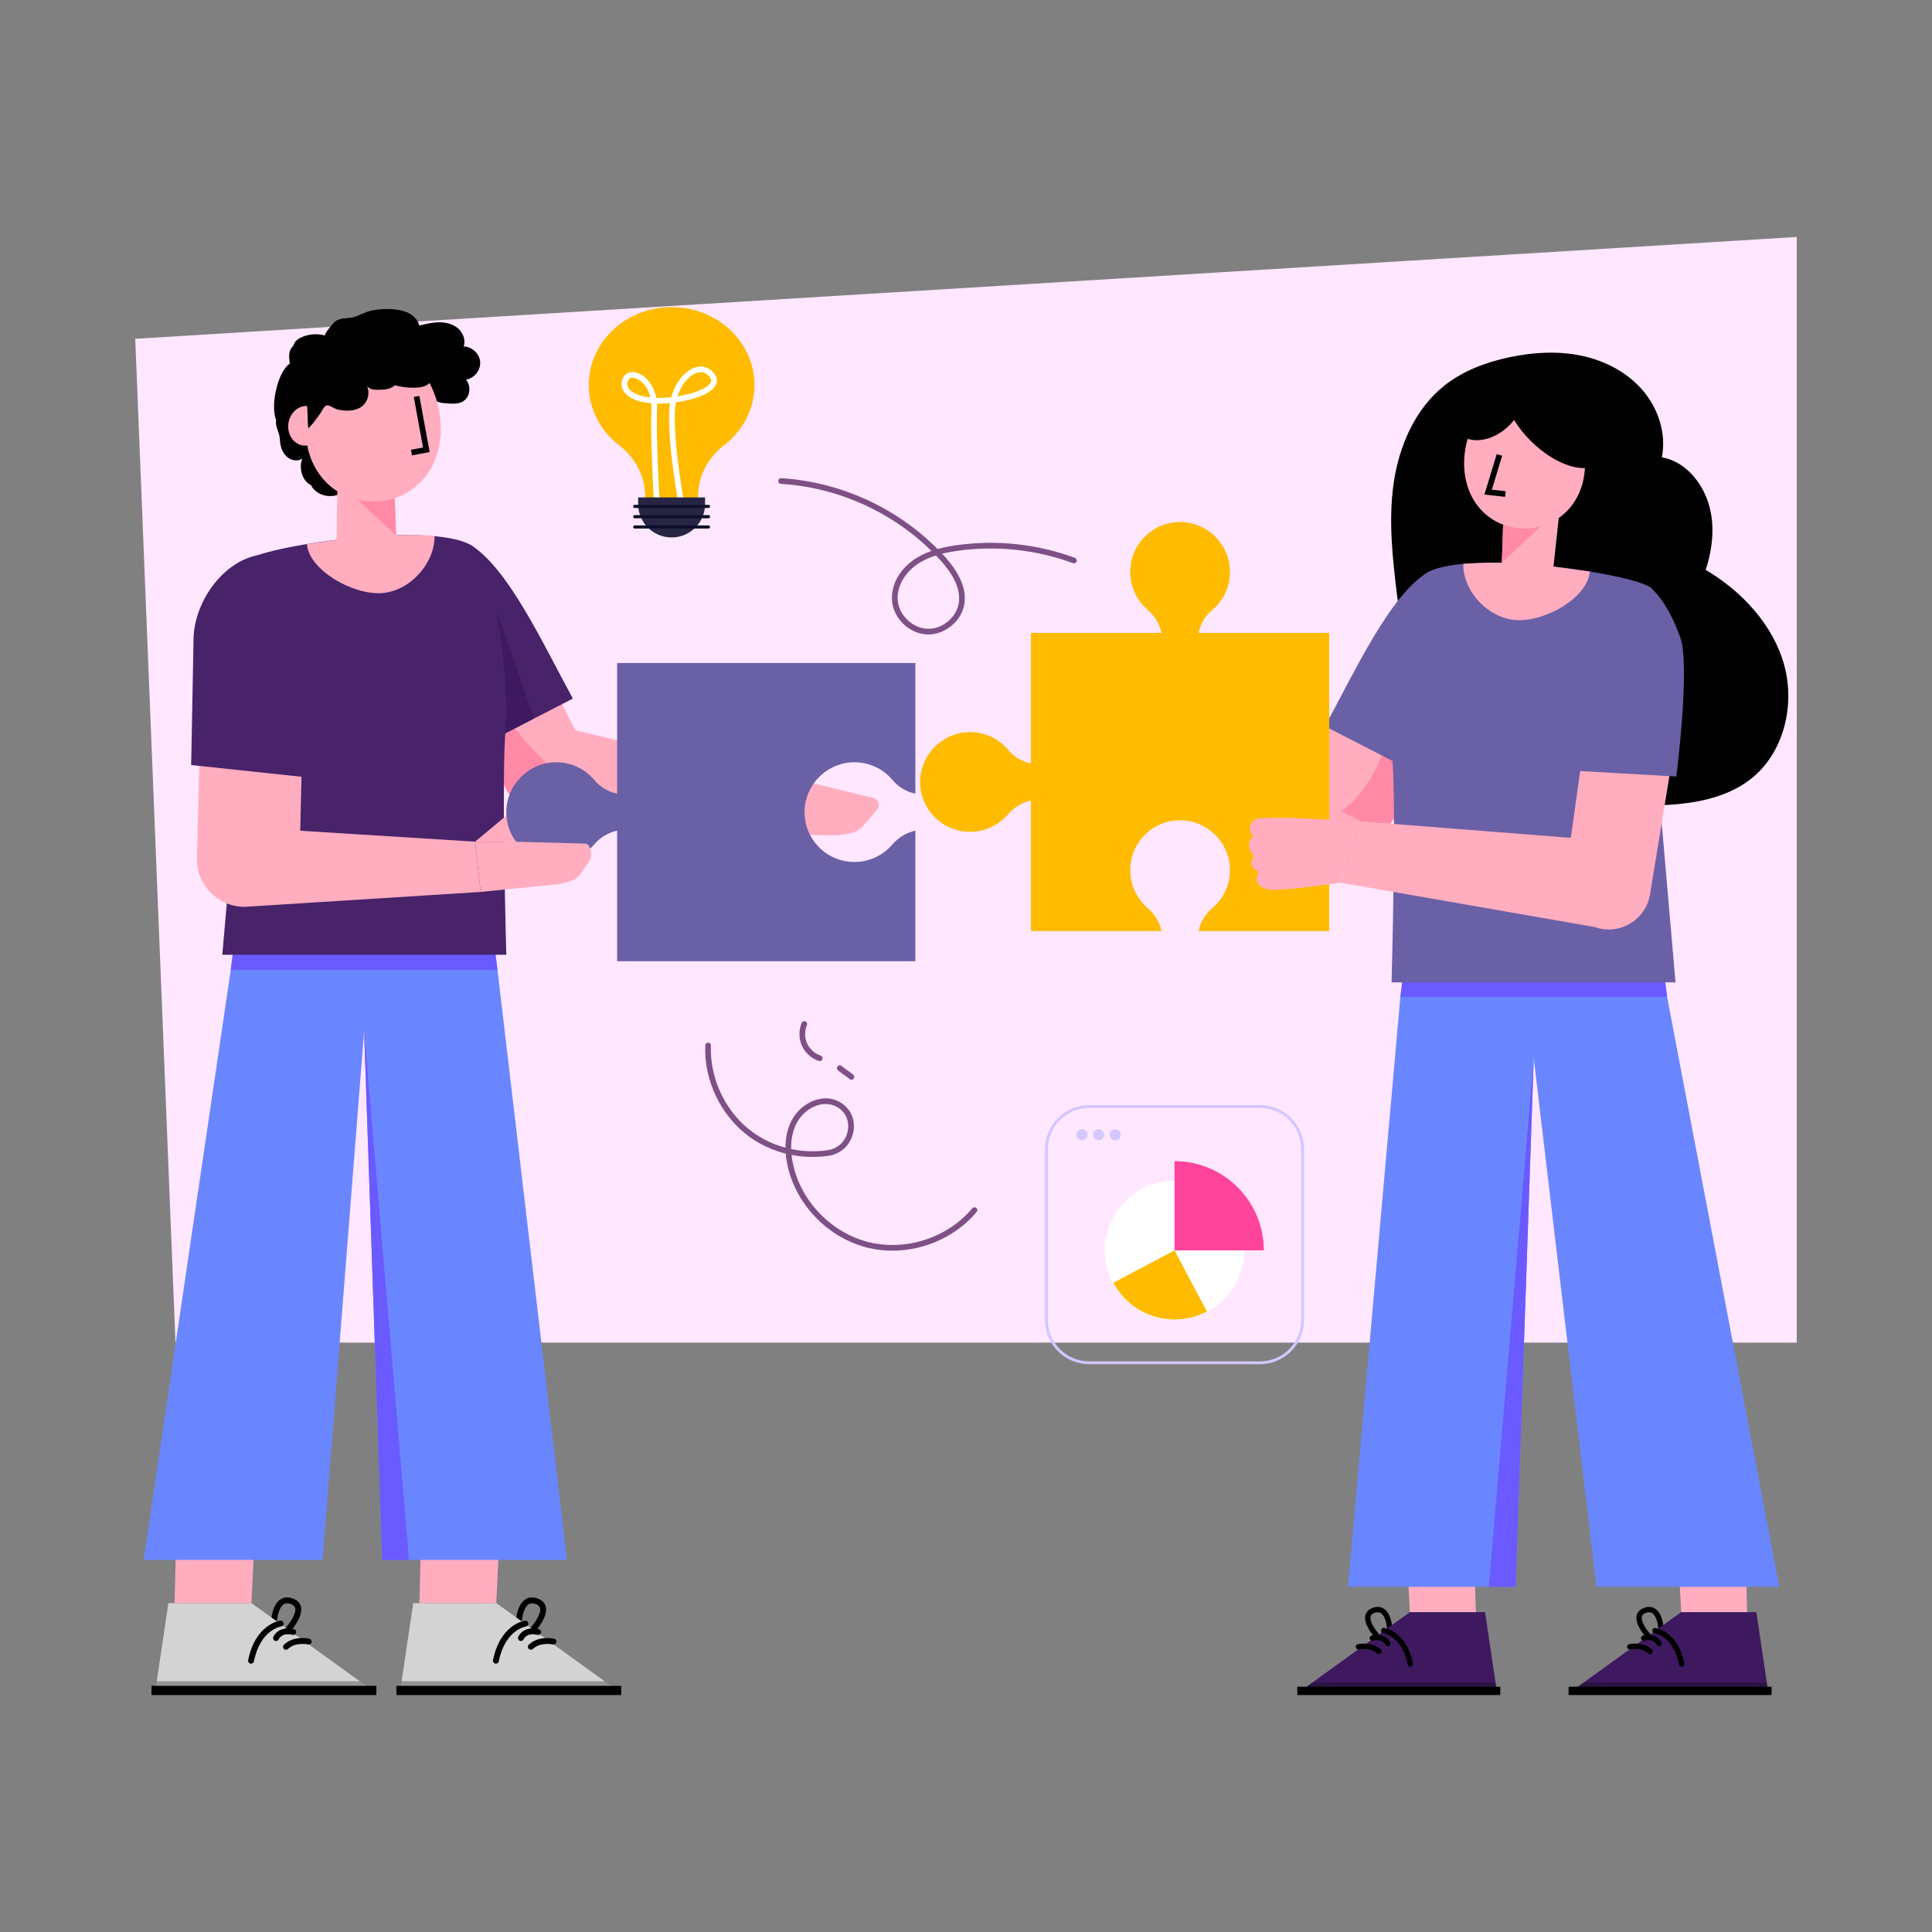 <?xml version="1.0" encoding="utf-8"?>
<!-- Generator: Adobe Illustrator 27.5.0, SVG Export Plug-In . SVG Version: 6.00 Build 0)  -->
<svg version="1.1" id="Layer_1" xmlns="http://www.w3.org/2000/svg" xmlns:xlink="http://www.w3.org/1999/xlink" x="0px" y="0px"
	 viewBox="0 0 5000 5000" style="enable-background:new 0 0 5000 5000;" xml:space="preserve">
<rect x="0" y="0" width="5000" height="5000" fill="#808080" stroke="none"/>
<g>
	<g>
		<polygon style="fill:#FFE7FF;" points="4650,3474.695 454.173,3474.695 350,876.795 4650,613.266 		"/>
	</g>
	<g>
		<g>
			<g>
				<g>
					<path style="fill:#D4C6FF;" d="M3260.557,3530.54h-441.699c-63.108,0-114.447-51.338-114.447-114.443V2974.4
						c0-63.103,51.338-114.439,114.447-114.439h441.699c63.101,0,114.439,51.337,114.439,114.439v441.697
						C3374.996,3479.202,3323.657,3530.54,3260.557,3530.54z M2818.858,2867.305c-59.056,0-107.102,48.043-107.102,107.095v441.697
						c0,59.054,48.046,107.099,107.102,107.099h441.699c59.056,0,107.095-48.044,107.095-107.099V2974.4
						c0-59.052-48.039-107.095-107.095-107.095H2818.858z"/>
				</g>
				<g>
					<circle style="fill:#D4C6FF;" cx="2800.154" cy="2936.717" r="14.266"/>
				</g>
				<g>
					<circle style="fill:#D4C6FF;" cx="2843.221" cy="2936.717" r="14.266"/>
				</g>
				<g>
					<circle style="fill:#D4C6FF;" cx="2886.288" cy="2936.717" r="14.266"/>
				</g>
				<g>
					<path style="fill:#FFFFFF;" d="M3220.07,3235.992c0,99.656-80.794,180.365-180.365,180.365
						c-99.572,0-180.366-80.709-180.366-180.365c0-99.572,80.794-180.281,180.366-180.281
						C3139.276,3055.711,3220.07,3136.42,3220.07,3235.992z"/>
				</g>
				<g>
					<path style="fill:#FF449C;" d="M3270.74,3235.992h-231.035v-230.927C3167.249,3005.065,3270.74,3108.448,3270.74,3235.992z"/>
				</g>
				<g>
					<path style="fill:#FEBB00;" d="M2881.491,3319.724l158.214-83.731l83.692,158.14
						C3036.054,3440.357,2927.715,3407.067,2881.491,3319.724z"/>
				</g>
			</g>
			<g>
				<g>
					<g>
						<g>
							<path style="fill:#010101;" d="M1093.157,1002.263c-30.459,47.491-80.656,79.761-133.991,86.354
								c-6.798,19.993,2.484,41.6,8.758,61.73c6.34,20.206,8.105,46.44-8.039,58.856c-6.405,4.912-15.164,7.227-18.889,14.664
								c-3.66,7.296-0.85,16.202-1.242,24.48c-0.523,10.944-7.516,21.185-17.125,25.042c-11.569,4.631-18.889-5.47-28.497-4.206
								c-3.529,0.49-8.759,6.313-12.157,8.067c-4.445,2.315-9.216,3.997-14.118,5.121c-18.955,4.278-40.066-0.562-54.511-14.872
								c-3.333-3.295-6.406-7.364-7.974-11.855c-3.66-1.264-7.124-3.716-10-6.453c-15.883-15.082-21.373-41.528-12.942-62.432
								c-12.81,8.697-30.719,4.768-41.766-6.316c-11.046-11.081-15.948-27.847-16.34-44.052
								c-0.458-16.273-13.099-33.181-9.569-48.964c-15.621-37.39,3.294-124.447,35.386-146.612
								c-1.503-10.313-2.941-20.976-0.262-30.937c1.569-5.683,4.837-11.084,9.151-14.66c0.719-3.227,2.026-6.313,3.856-8.981
								c4.902-7.155,12.615-11.574,20.393-14.66c18.628-7.436,39.347-8.56,58.563-3.155c-5.764-1.621,21.785-33.839,24.834-35.98
								c15.301-10.745,27.894-7.453,44.534-10.804c16.598-3.343,32.209-13.81,49.29-17.562c20.604-4.527,41.966-5.646,62.919-3.151
								c13.149,1.565,26.363,4.609,37.787,11.305c11.424,6.696,20.94,17.44,23.912,30.344c16.916-4.199,34.029-8.424,51.458-8.51
								c17.43-0.086,35.479,4.373,48.694,15.738c13.215,11.365,20.469,30.484,14.797,46.965
								c21.479,0.161,41.208,18.748,42.648,40.179c1.44,21.431-15.624,42.491-36.889,45.524c12.342,13.892,12,37.254-0.744,50.778
								c-14.236,15.108-37.646,11.33-56.289,10.059C1123.304,1041.568,1106.001,1022.619,1093.157,1002.263z"/>
						</g>
						<g>
							<path style="fill:#010101;" d="M1184.966,1016.433"/>
						</g>
						<g>
							<g>
								<g>
									<path style="fill:#FFADBF;" d="M2269.727,2095.784l-24.301,28.751c-27.746,32.877-39.948,32.45-82.631,37.289
										l-251.304-3.875l-478.33-34.462c-46.716-0.887-89.666-25.774-113.77-65.849l-125.218-208.551l-66.126-110.191
										l240.232-88.996l120.449,239.987l445.779,107.033l101.365-80.777c14.654-9.462,34.001-7.009,45.632,5.989
										c7.823,8.674,10.645,20.3,8.341,31.05c-1.291,6.274-4.386,12.271-9.119,17.164l-34.443,42.549l213.915,52.338
										C2273.623,2068.836,2278.723,2085.17,2269.727,2095.784z"/>
								</g>
								<g>
									<path style="fill:#FF89A6;" d="M1788.235,2149.048l-355.073-25.561c-46.716-0.887-89.666-25.774-113.77-65.849
										l-125.218-208.551c7.313-11.936,16.449-22.53,27.543-31.131c33.041-25.554,62.253-50.365,62.253-50.365
										c-3.209,69.822,82.967,165.153,135.328,211.5C1540.267,2086.169,1716.738,2122.484,1788.235,2149.048z"/>
								</g>
								<g>
									<g>
										<g>
											<g>
												<g>
													<path style="fill:#010101;" d="M1379.188,4224.701c2.064,0,4.12-0.835,5.618-2.477
														c3.469-3.794,33.714-37.815,27.661-63.784c-1.565-6.725-6.31-15.861-20.012-21.209
														c-12.222-4.763-23.109-4.224-32.383,1.612c-20.804,13.092-24.002,47.875-24.296,51.8
														c-0.316,4.19,2.822,7.84,7.013,8.162c4.206,0.295,7.846-2.82,8.173-7.007c0.666-8.554,5.061-32.431,17.242-40.076
														c5.024-3.151,11.144-3.253,18.711-0.301c8.158,3.183,10.025,7.5,10.72,10.469
														c3.596,15.381-16.684,41.963-24.069,50.062c-2.833,3.107-2.614,7.922,0.487,10.757
														C1375.514,4224.041,1377.355,4224.701,1379.188,4224.701z"/>
												</g>
											</g>
											<g>
												<g>
													<polygon style="fill:#D3D3D3;" points="1597.614,4374.833 1035.797,4374.833 1039.369,4351.022 1069.43,4148.987 
														1284.859,4148.987 1564.637,4351.022 													"/>
												</g>
												<g style="opacity:0.3;">
													<g>
														<polygon style="fill:#010101;" points="1597.614,4374.833 1035.797,4374.833 1039.369,4351.022 1564.637,4351.022 
																													"/>
													</g>
												</g>
												<g>
													<g>
														<rect x="1025.762" y="4362.923" style="fill:#010101;" width="581.902" height="23.811"/>
													</g>
												</g>
												<g>
													<polygon style="fill:#FFADBF;" points="1284.386,4148.959 1293.835,3950.227 1088.989,4009.642 1085.331,4148.959 
																											"/>
												</g>
												<g>
													<g>
														<path style="fill:#010101;" d="M1373.759,4269.509c1.878,0,3.755-0.688,5.224-2.077
															c19.703-18.582,51.469-11.716,51.789-11.646c4.086,0.915,8.173-1.646,9.102-5.741s-1.621-8.167-5.715-9.106
															c-1.617-0.372-39.942-8.814-65.625,15.417c-3.06,2.885-3.202,7.704-0.316,10.765
															C1369.717,4268.708,1371.736,4269.509,1373.759,4269.509z"/>
													</g>
												</g>
												<g>
													<g>
														<path style="fill:#010101;" d="M1348.129,4246.924c2.971,0,5.789-1.75,7.017-4.65
															c0.851-1.917,8.835-17.915,35.674-11.261c4.079,1.006,8.214-1.48,9.221-5.561c1.011-4.083-1.48-8.212-5.563-9.223
															c-32.342-8.021-49.078,9.695-53.388,20.181c-1.599,3.889,0.257,8.338,4.146,9.939
															C1346.184,4246.74,1347.166,4246.924,1348.129,4246.924z"/>
													</g>
												</g>
												<g>
													<g>
														<path style="fill:#010101;" d="M1283.396,4305.521c3.551,0,6.727-2.495,7.455-6.107
															c16.591-82.021,69.522-89.932,70.054-90.002c4.168-0.55,7.102-4.376,6.552-8.546c-0.55-4.172-4.41-7.102-8.545-6.554
															c-2.614,0.346-64.264,9.521-82.986,102.083c-0.837,4.122,1.829,8.139,5.953,8.974
															C1282.388,4305.471,1282.898,4305.521,1283.396,4305.521z"/>
													</g>
												</g>
											</g>
										</g>
										<g>
											<g>
												<g>
													<path style="fill:#010101;" d="M745.505,4224.701c2.064,0,4.12-0.835,5.618-2.477
														c3.469-3.794,33.714-37.815,27.661-63.784c-1.565-6.725-6.31-15.861-20.012-21.209
														c-12.222-4.763-23.109-4.224-32.383,1.612c-20.804,13.092-24.002,47.875-24.296,51.8
														c-0.316,4.19,2.822,7.84,7.013,8.162c4.205,0.295,7.846-2.82,8.173-7.007c0.666-8.554,5.061-32.431,17.242-40.076
														c5.023-3.151,11.144-3.253,18.711-0.301c8.158,3.183,10.025,7.5,10.72,10.469
														c3.596,15.381-16.684,41.963-24.069,50.062c-2.833,3.107-2.614,7.922,0.487,10.757
														C741.832,4224.041,743.672,4224.701,745.505,4224.701z"/>
												</g>
											</g>
											<g>
												<g>
													<polygon style="fill:#D3D3D3;" points="963.932,4374.833 402.114,4374.833 405.686,4351.022 435.747,4148.987 
														651.176,4148.987 930.954,4351.022 													"/>
												</g>
												<g style="opacity:0.3;">
													<g>
														<polygon style="fill:#010101;" points="963.932,4374.833 402.114,4374.833 405.686,4351.022 930.954,4351.022 
																													"/>
													</g>
												</g>
												<g>
													<g>
														<rect x="392.079" y="4362.923" style="fill:#010101;" width="581.902" height="23.811"/>
													</g>
												</g>
												<g>
													<polygon style="fill:#FFADBF;" points="650.703,4148.959 660.153,3950.227 455.307,4009.642 451.649,4148.959 
																											"/>
												</g>
												<g>
													<g>
														<path style="fill:#010101;" d="M740.076,4269.509c1.878,0,3.756-0.688,5.224-2.077
															c19.703-18.582,51.469-11.716,51.789-11.646c4.086,0.915,8.173-1.646,9.102-5.741c0.93-4.096-1.621-8.167-5.715-9.106
															c-1.617-0.372-39.942-8.814-65.625,15.417c-3.06,2.885-3.201,7.704-0.316,10.765
															C736.035,4268.708,738.054,4269.509,740.076,4269.509z"/>
													</g>
												</g>
												<g>
													<g>
														<path style="fill:#010101;" d="M714.446,4246.924c2.971,0,5.789-1.75,7.017-4.65
															c0.852-1.917,8.835-17.915,35.674-11.261c4.079,1.006,8.214-1.48,9.221-5.561c1.011-4.083-1.48-8.212-5.563-9.223
															c-32.342-8.021-49.078,9.695-53.388,20.181c-1.599,3.889,0.257,8.338,4.146,9.939
															C712.501,4246.74,713.483,4246.924,714.446,4246.924z"/>
													</g>
												</g>
												<g>
													<g>
														<path style="fill:#010101;" d="M649.713,4305.521c3.551,0,6.727-2.495,7.455-6.107
															c16.591-82.021,69.522-89.932,70.054-90.002c4.168-0.55,7.102-4.376,6.552-8.546c-0.55-4.172-4.41-7.102-8.545-6.554
															c-2.614,0.346-64.264,9.521-82.986,102.083c-0.837,4.122,1.829,8.139,5.953,8.974
															C648.706,4305.471,649.215,4305.521,649.713,4305.521z"/>
													</g>
												</g>
											</g>
										</g>
										<g>
											<g>
												<g>
													<polygon style="fill:#6A86FF;" points="371.865,4037.042 834.883,4037.042 942.367,2668.458 989.186,4037.042 
														1467.365,4037.042 1287.502,2510.061 1269.544,2372.006 1251.165,2230.375 633.57,2230.375 615.121,2372.006 
														597.163,2510.061 													"/>
												</g>
												<g>
													<polygon style="fill:#6A5AFF;" points="942.349,2668.476 989.155,4037.073 1058.512,4037.073 													"/>
												</g>
												<g>
													<polygon style="fill:#6A5AFF;" points="597.163,2510.061 1287.502,2510.061 1269.544,2372.006 1251.165,2230.375 
														633.57,2230.375 615.121,2372.006 													"/>
												</g>
												<g>
													<g>
														<path style="fill:#48236A;" d="M1482.572,1807.915l-100.243,51.489l-115.326,59.278c0,0-6.103-21.607-15.363-53.804
															c-26.446-92.53-78.357-272.182-83.127-275.48c-6.313-4.419,46.509-180.703,46.509-180.703
															C1314.003,1466.355,1406.74,1669.37,1482.572,1807.915z"/>
													</g>
													<g>
														<path style="fill:#3E195F;" d="M1382.328,1859.404l-115.326,59.278c0,0-6.103-21.607-15.363-53.804l33.11-284.177
															L1382.328,1859.404z"/>
													</g>
													<g>
														<path style="fill:#48236A;" d="M636.112,1452.81c24.365-37.655,510.055-111.467,594.037-33.819
															c50.154,46.371,89.396,347.575,78.21,470.171c-10.921,119.694,1.919,581.732,1.919,581.732H575.361l45.776-527.096
															C621.138,1943.798,588.72,1526.053,636.112,1452.81z"/>
													</g>
													<g>
														<path style="fill:#FE6081;" d="M1024.842,1386.583"/>
													</g>
													<g>
														<path style="fill:#FFADBF;" d="M794.441,1407.994c4.279,66.57,117.692,131.83,192.963,126.99
															c75.27-4.84,138.638-79.552,137.235-148.437c-36.548-2.384-70.663-2.088-99.775-1.318l-4.139-121.512l-72.114-14.804
															l-75.13-15.359l-2.342,163.489L794.441,1407.994z"/>
													</g>
													<g>
														<polygon style="fill:#FF89A6;" points="919.569,1297.95 924.409,1292.479 1024.863,1385.23 1020.725,1263.718 
															948.611,1248.914 														"/>
													</g>
													<g>
														<path style="fill:#FFADBF;" d="M791.1,1109.756c0,113.255,78.291,188.212,174.868,188.212
															s174.868-74.957,174.868-188.212c0-113.255-78.291-221.921-174.868-221.921
															C822.342,887.835,791.1,996.501,791.1,1109.756z"/>
													</g>
												</g>
												<g>
													<polygon style="fill:#010101;" points="1066.185,1178.44 1063.488,1164.002 1094.838,1158.15 1070.854,1027.316 
														1085.298,1024.666 1111.922,1169.901 													"/>
												</g>
											</g>
										</g>
									</g>
									<g>
										<path style="fill:#FFADBF;" d="M1229.473,2178.264l-452.463-28.327l5.816-247.235l-264.519-22.411l-8.662,339.923
											c-1.77,69.461,54.055,126.728,123.539,126.728l610.674-38.618L1229.473,2178.264z"/>
									</g>
									<g>
										<path style="fill:#48236A;" d="M800.65,2012.4l-305.921-32.478l6.068-321.32
											c-0.842-95.472,72.036-203.089,165.685-221.681c0,0,139.079,48.028,154.021,206.004
											C829.832,1740.711,800.65,2012.4,800.65,2012.4z"/>
									</g>
								</g>
								<g>
									<path style="fill:#FFADBF;" d="M1229.473,2178.264l92.214-76.832c10.943-9.05,26.797-8.837,37.389,0.562
										c7.155,6.244,10.522,15.434,9.681,24.271c-0.491,5.193-2.385,10.313-5.752,14.732l-23.851,37.599"/>
								</g>
								<g>
									<path style="fill:#6A60A6;" d="M2082.116,2099.866c-0.976,72.183,57.188,130.904,129.091,130.904
										c39.125,0,74.135-17.367,97.777-44.845c15.831-18.341,36.823-31.172,59.977-36.195v337.897h-771.825V2149.73
										c-23.154,5.023-44.146,17.854-59.977,36.195c-23.642,27.478-58.653,44.845-97.777,44.845
										c-71.903,0-130.067-58.721-129.091-130.904c0.976-67.02,54.677-123.164,121.629-126.927
										c42.961-2.442,81.667,16.179,106.844,46.445c14.925,18.065,35.707,29.919,58.373,34.523v-338.037h771.825v338.037
										c-22.596-4.604-43.379-16.458-58.373-34.523c-25.177-30.267-63.883-48.887-106.844-46.445
										C2136.793,1976.702,2083.093,2032.846,2082.116,2099.866z"/>
								</g>
								<g>
									<path style="fill:#FFADBF;" d="M1339.154,2178.597l177.618,4.771c11.224,1.613,16.836,31.848,10.593,41.247l-16.976,25.535
										c-19.291,29.111-29.182,29.882-63.205,37.811l-203.293,20.343l-14.418-130.04"/>
								</g>
							</g>
							<g>
								
									<ellipse transform="matrix(0.157 -0.988 0.988 0.157 -422.341 1710.347)" style="fill:#FFADBF;" cx="791.1" cy="1102.667" rx="51.443" ry="45.305"/>
							</g>
						</g>
						<g>
							<path style="fill:#010101;" d="M1152.417,980.588"/>
						</g>
						<g>
							<path style="fill:#010101;" d="M819.698,910.085c23.698-11.908,50.787-20.861,72.683-35.365
								c19.016-12.596,39.775-19.421,62.555-12.461c3.527,1.078,7.098,2.534,9.57,5.27s3.528,7.051,1.586,10.186
								c-4.467-3.901-3.857-11.495-0.087-16.074c3.77-4.579,9.719-6.727,15.503-8.036c36.375-8.233,77.162,12.166,92.393,46.209
								c15.717-8.955,35.235-10.956,52.442-5.378c17.207,5.579,31.838,18.652,39.311,35.125c5.226,11.52,6.938,25.09,2.329,36.87
								c-4.61,11.78-16.358,21.075-29,20.619c-12.641-0.456-24.369-12.38-22.679-24.916c6.682,9.878,1.935,24.277-7.46,31.622
								c-9.395,7.344-21.928,9.157-33.848,9.536c-17.263,0.549-34.602-1.376-51.324-5.698c-11.355-2.935-24.604-9.948-24.117-21.666
								c0.258-6.206,5.166-11.914,11.263-13.099c10.068-1.956,19.452,8.733,18.655,18.959s-9.165,18.6-18.656,22.488
								c-9.491,3.888-20.017,4.154-30.271,4.366c-6.369,0.132-12.867,0.246-18.956-1.627s-11.811-6.11-13.783-12.168
								c10.493,17.812,5.955,42.997-10.094,56.026c-10.707,8.692-25.004,11.842-38.795,11.89
								c-8.978,0.031-17.953-1.163-26.621-3.495c-7.563-2.035-17.601-9.77-24.815-10.368c-7.765-0.644-13.13,13.27-18.187,20.493
								c-6.567,9.379-13.393,18.603-20.51,27.572c-0.923,1.163-10.798,11.369-10.693,11.927
								c-2.595-13.259-1.123-44.265-3.718-57.524l-6.804-45.457c-7.015-12.626-11.575-26.655-13.328-41.035
								c-0.842-6.666-0.982-13.752,2.035-19.716c3.016-6.032,10.171-10.378,16.555-8.344
								C794.935,923.838,807.913,915.98,819.698,910.085z"/>
						</g>
					</g>
					<g>
						<g>
							<g>
								<g>
									<g>
										<path style="fill:#010101;" d="M4265.766,4240.461c-1.863,0-3.719-0.753-5.072-2.235
											c-3.132-3.426-30.435-34.138-24.97-57.581c1.413-6.07,5.696-14.318,18.065-19.146c11.034-4.3,20.862-3.813,29.233,1.455
											c18.781,11.819,21.667,43.219,21.933,46.762c0.285,3.783-2.548,7.078-6.331,7.368c-3.796,0.267-7.083-2.546-7.378-6.326
											c-0.601-7.722-4.568-29.277-15.564-36.178c-4.535-2.845-10.06-2.937-16.891-0.272c-7.364,2.874-9.049,6.771-9.677,9.451
											c-3.246,13.885,15.062,37.882,21.728,45.193c2.558,2.804,2.359,7.151-0.44,9.71
											C4269.083,4239.866,4267.421,4240.461,4265.766,4240.461z"/>
									</g>
								</g>
								<g>
									<g>
										<polygon style="fill:#3E195F;" points="4068.585,4375.991 4575.757,4375.991 4572.532,4354.496 4545.396,4172.112 
											4350.92,4172.112 4098.355,4354.496 										"/>
									</g>
									<g style="opacity:0.3;">
										<g>
											<polygon style="fill:#010101;" points="4068.585,4375.991 4575.757,4375.991 4572.532,4354.496 4098.355,4354.496 
																							"/>
										</g>
									</g>
									<g>
										<g>
											<rect x="4059.514" y="4365.239" style="fill:#010101;" width="525.302" height="21.495"/>
										</g>
									</g>
									<g>
										<polygon style="fill:#FFADBF;" points="4350.92,4172.087 4342.817,4019.947 4518.484,4065.432 4521.621,4172.087 
																					"/>
									</g>
									<g>
										<g>
											<path style="fill:#010101;" d="M4270.667,4280.911c-1.695,0-3.39-0.621-4.716-1.875
												c-17.787-16.775-46.463-10.577-46.751-10.513c-3.689,0.826-7.378-1.485-8.217-5.183
												c-0.839-3.698,1.464-7.373,5.159-8.221c1.46-0.336,36.058-7.957,59.242,13.917c2.762,2.605,2.89,6.955,0.285,9.718
												C4274.316,4280.188,4272.493,4280.911,4270.667,4280.911z"/>
										</g>
									</g>
									<g>
										<g>
											<path style="fill:#010101;" d="M4293.805,4260.522c-2.682,0-5.227-1.579-6.334-4.197
												c-0.769-1.73-7.976-16.172-32.204-10.166c-3.682,0.908-7.415-1.335-8.325-5.02c-0.913-3.686,1.336-7.414,5.022-8.326
												c29.196-7.24,44.305,8.752,48.195,18.218c1.443,3.511-0.231,7.527-3.743,8.972
												C4295.56,4260.356,4294.674,4260.522,4293.805,4260.522z"/>
										</g>
									</g>
									<g>
										<g>
											<path style="fill:#010101;" d="M4352.241,4313.42c-3.206,0-6.072-2.252-6.73-5.513
												c-14.978-74.043-62.76-81.185-63.24-81.249c-3.763-0.497-6.411-3.951-5.915-7.715c0.497-3.766,3.981-6.411,7.714-5.916
												c2.36,0.313,58.013,8.595,74.914,92.154c0.755,3.721-1.651,7.348-5.374,8.101
												C4353.15,4313.375,4352.691,4313.42,4352.241,4313.42z"/>
										</g>
									</g>
								</g>
							</g>
							<g>
								<g>
									<g>
										<path style="fill:#010101;" d="M3563.631,4240.461c-1.863,0-3.719-0.753-5.072-2.235
											c-3.132-3.426-30.435-34.138-24.97-57.581c1.413-6.07,5.696-14.318,18.066-19.146c11.033-4.3,20.862-3.813,29.233,1.455
											c18.781,11.819,21.667,43.219,21.933,46.762c0.285,3.783-2.548,7.078-6.331,7.368c-3.796,0.267-7.083-2.546-7.378-6.326
											c-0.601-7.722-4.568-29.277-15.565-36.178c-4.535-2.845-10.06-2.937-16.891-0.272c-7.365,2.874-9.05,6.771-9.677,9.451
											c-3.246,13.885,15.062,37.882,21.728,45.193c2.558,2.804,2.36,7.151-0.44,9.71
											C3566.948,4239.866,3565.286,4240.461,3563.631,4240.461z"/>
									</g>
								</g>
								<g>
									<g>
										<polygon style="fill:#3E195F;" points="3366.45,4375.991 3873.622,4375.991 3870.397,4354.496 3843.26,4172.112 
											3648.785,4172.112 3396.22,4354.496 										"/>
									</g>
									<g style="opacity:0.3;">
										<g>
											<polygon style="fill:#010101;" points="3366.45,4375.991 3873.622,4375.991 3870.397,4354.496 3396.22,4354.496 
																							"/>
										</g>
									</g>
									<g>
										<g>
											<rect x="3357.379" y="4365.239" style="fill:#010101;" width="525.302" height="21.495"/>
										</g>
									</g>
									<g>
										<polygon style="fill:#FFADBF;" points="3648.785,4172.087 3640.682,4019.947 3816.349,4065.432 3819.486,4172.087 
																					"/>
									</g>
									<g>
										<g>
											<path style="fill:#010101;" d="M3568.532,4280.911c-1.695,0-3.39-0.621-4.716-1.875
												c-17.787-16.775-46.463-10.577-46.752-10.513c-3.689,0.826-7.378-1.485-8.217-5.183
												c-0.839-3.698,1.464-7.373,5.159-8.221c1.46-0.336,36.057-7.957,59.242,13.917c2.763,2.605,2.89,6.955,0.285,9.718
												C3572.18,4280.188,3570.358,4280.911,3568.532,4280.911z"/>
										</g>
									</g>
									<g>
										<g>
											<path style="fill:#010101;" d="M3591.669,4260.522c-2.682,0-5.226-1.579-6.334-4.197
												c-0.769-1.73-7.975-16.172-32.204-10.166c-3.682,0.908-7.415-1.335-8.324-5.02c-0.913-3.686,1.336-7.414,5.021-8.326
												c29.197-7.24,44.305,8.752,48.195,18.218c1.443,3.511-0.231,7.527-3.742,8.972
												C3593.425,4260.356,3592.539,4260.522,3591.669,4260.522z"/>
										</g>
									</g>
									<g>
										<g>
											<path style="fill:#010101;" d="M3650.106,4313.42c-3.206,0-6.072-2.252-6.73-5.513
												c-14.977-74.043-62.76-81.185-63.24-81.249c-3.763-0.497-6.411-3.951-5.914-7.715c0.497-3.766,3.981-6.411,7.714-5.916
												c2.36,0.313,58.013,8.595,74.914,92.154c0.755,3.721-1.651,7.348-5.374,8.101
												C3651.015,4313.375,3650.555,4313.42,3650.106,4313.42z"/>
										</g>
									</g>
								</g>
							</g>
							<g>
								<g>
									<g>
										<path style="fill:#FFADBF;" d="M3694.226,1999.42l-144.687,198.155c-43.993,60.311-126.413,77.757-191.086,40.457
											l-172.736-99.491l-309.979-178.525l119.946-75.201l356.904,134.833l98.588-148.974l132.579,70.24L3694.226,1999.42z"/>
									</g>
									<g>
										<path style="fill:#FF89A6;" d="M3694.226,1999.42l-144.687,198.155c-43.993,60.311-126.413,77.757-191.086,40.457
											l-172.736-99.491c35.946,11.581,72.794,18.951,110.846,18.951c66.026,0,131.902-23.236,183.265-64.674
											c32.336-26.093,57.679-58.806,77.081-95.353c9.4-17.522,16.469-38.581,26.847-56.551L3694.226,1999.42z"/>
									</g>
									<g>
										<path style="fill:#FFADBF;" d="M2875.728,1960.047l-117.871-24.767c-47.932-10.076-81.361-52.36-81.361-100.161
											c0-4.364,0.257-8.729,0.834-13.156l234.587,41.579l-23.484-34.839c-3.657-5.455-5.454-11.743-5.454-17.902
											c0-8.729,3.465-17.326,10.266-23.614c13.731-12.642,35.291-10.972,46.84,3.656l55.606,93.961"/>
									</g>
									<g>
										<path style="fill:#010101;" d="M3615.641,1541.217c-11.789-96.507-22.688-194.403-8.87-290.64
											c13.819-96.237,55.217-192.113,131.296-252.647c48.699-38.749,108.771-60.968,169.692-73.688
											c60.742-12.683,124.063-16.434,184.794-3.701c60.731,12.733,118.825,42.817,159.133,89.994
											c40.309,47.177,61.179,112.173,49.181,173.054c58.19,9.976,101.845,61.124,120.107,117.267s11.576,117.916-6.697,174.056
											c93.47,54.843,175.398,142.998,203.6,247.636c28.201,104.638-1.999,227.458-87.516,294.026
											c-51.871,40.377-118.324,57.503-183.726,64.089c-163.415,16.456-332.319-29.033-465.367-125.331
											C3748.22,1859.033,3635.555,1704.246,3615.641,1541.217z"/>
									</g>
									<g>
										<polygon style="fill:#6A86FF;" points="4604.915,4106.856 4131.528,4106.856 3969.25,2738.272 3922.431,4106.856 
											3488.492,4106.856 3624.115,2579.875 3642.073,2441.819 3660.453,2300.188 4278.047,2300.188 4296.497,2441.819 
											4314.455,2579.875 										"/>
									</g>
									<g>
										<polygon style="fill:#6A5AFF;" points="3969.268,2738.29 3922.462,4106.887 3853.106,4106.887 										"/>
									</g>
									<g>
										<polygon style="fill:#6A5AFF;" points="4314.455,2579.875 3624.115,2579.875 3642.073,2441.819 3660.453,2300.188 
											4278.047,2300.188 4296.497,2441.819 										"/>
									</g>
									<g>
										<g>
											<path style="fill:#6A60A6;" d="M3696.586,1480.235c-98.972,57.668-191.739,260.678-267.573,399.277l215.591,110.75
												c0,0,92.104-324.864,98.473-329.294S3696.586,1480.235,3696.586,1480.235z"/>
										</g>
										<g>
											<path style="fill:#6A60A6;" d="M4275.505,1524.377c-24.365-37.655-510.055-111.467-594.037-33.819
												c-50.154,46.371-89.396,347.575-78.21,470.171c10.921,119.694-1.919,581.732-1.919,581.732h734.917l-45.776-527.096
												C4290.48,2015.365,4322.898,1597.621,4275.505,1524.377z"/>
										</g>
										<g>
											<path style="fill:#FE6081;" d="M3886.776,1456.397"/>
										</g>
										<g>
											<path style="fill:#FFADBF;" d="M4114.249,1479.091c-4.279,66.57-114.764,130.547-190.035,125.707
												c-75.27-4.84-138.615-76.675-137.212-145.56c36.548-2.384,70.64-3.648,99.752-2.877l4.139-122.83l72.114-14.804
												l75.13-15.359l-17.748,162.885L4114.249,1479.091z"/>
										</g>
										<g>
											<polygon style="fill:#FF89A6;" points="3992.049,1367.763 3987.208,1362.293 3886.754,1456.361 3890.893,1333.531 
												3963.007,1318.727 											"/>
										</g>
										<g>
											<path style="fill:#FFADBF;" d="M4102.148,1199.341c0,101.358-70.067,168.44-156.498,168.44
												s-156.498-67.082-156.498-168.44c0-101.358,70.067-198.608,156.498-198.608S4102.148,1097.984,4102.148,1199.341z"/>
										</g>
										<g>
											
												<ellipse transform="matrix(0.707 -0.707 0.707 0.707 416.71 3161.309)" style="fill:#010101;" cx="4024.393" cy="1077.641" rx="88.674" ry="166.668"/>
										</g>
										<g>
											
												<ellipse transform="matrix(0.707 -0.707 0.707 0.707 389.361 3029.241)" style="fill:#010101;" cx="3851.298" cy="1044.62" rx="107.743" ry="78.699"/>
										</g>
										<g>
											<path style="fill:#FFADBF;" d="M4323.627,1989.278l-53.375,325.357c-10.926,66.605-79.446,107.106-143.066,84.564
												l-658.385-114.919l53.842-158.476l542.656,42.562l25.749-184.321L4323.627,1989.278z"/>
										</g>
									</g>
									<g>
										<polygon style="fill:#010101;" points="3895.123,1285.879 3841.704,1279.878 3873.577,1175.167 3887.635,1179.446 
											3860.897,1267.255 3896.758,1271.284 										"/>
									</g>
								</g>
							</g>
						</g>
						<g>
							<path style="fill:#FFADBF;" d="M3334.575,2116.23c-21.98-5.175-26.28-16.484-24.401-27.226
								c2.437-14.355,15.767-24.451,30.381-24.56l45.632-0.312c10.717-0.017,21.279,2.469,30.774,7.4l105.681,54.27"/>
						</g>
						<g>
							<g>
								<path style="fill:#FEBB00;" d="M3439.971,1637.842v771.757h-338.036c4.603-22.666,16.459-43.448,34.452-58.374
									c30.338-25.176,48.889-63.884,46.517-106.842c-3.766-66.952-59.907-120.654-126.999-121.628
									c-72.113-0.977-130.904,57.186-130.904,129.089c0,39.124,17.366,74.134,44.844,97.777
									c18.342,15.832,31.244,36.822,36.196,59.978h-337.896v-337.897c-23.154,5.023-44.146,17.854-59.977,36.195
									c-23.642,27.478-58.652,44.845-97.777,44.845c-71.903,0-130.067-58.721-129.091-130.904
									c0.977-67.02,54.677-123.164,121.629-126.927c42.961-2.442,81.667,16.179,106.844,46.445
									c14.994,18.065,35.777,29.919,58.373,34.523v-338.037h337.896c-4.951-23.224-17.854-44.147-36.196-59.978
									c-27.478-23.711-44.844-58.722-44.844-97.845c0-71.832,58.792-130.067,130.904-129.021
									c67.091,0.906,123.233,54.608,126.999,121.557c2.371,42.962-16.18,81.738-46.517,106.846
									c-17.993,14.994-29.849,35.776-34.452,58.442H3439.971z"/>
							</g>
						</g>
						<g>
							<path style="fill:#6A60A6;" d="M4267.767,1518.055c0,0,43.321,27.73,80.36,130.324c27.18,75.283-9.883,361.254-9.883,361.254
								l-272.723-15.543c0,0,29.062-219.241,51.24-303.61C4152.586,1554.199,4267.767,1518.055,4267.767,1518.055z"/>
						</g>
					</g>
					<g>
						<path style="fill:#FFADBF;" d="M3522.643,2125.803l-53.842,158.476c0,0-162.323,24.754-189.631,17.073
							c-44.746-12.664-21.379-45.266-21.379-45.266c-33.588-13.687-12.394-41.329-12.394-41.329
							c-28.177-26.227-2.456-51.885-2.456-51.885c-9.097-9.554-9.773-18.761-7.28-26.408c3.796-11.787,15.438-19.195,27.762-19.365
							l71.153-0.869"/>
					</g>
				</g>
				<g>
					<g>
						<path style="fill:#FEBB00;" d="M1952.511,996.296c0,62.972-30.629,119.085-78.654,156.002
							c-41.491,31.853-67.301,79.957-67.301,132.313v6.126h-136.889v-6.126c0-52.356-25.81-100.46-67.301-132.313
							c-48.026-36.918-78.654-93.03-78.654-156.002c0-111.244,95.969-201.415,214.4-201.415
							C1856.542,794.881,1952.511,885.052,1952.511,996.296z"/>
					</g>
					<g>
						<path style="fill:#FFFFFF;" d="M1754.026,1292.029c-1.348-7.531-30.991-175.157-20.096-248.876
							c-10.12,0.97-19.788,1.435-28.552,1.352c-1.7-0.014-3.364-0.043-5.006-0.086c0.33,4.789,0.395,9.747,0.158,14.859
							c-3.256,70.96,6.025,229.435,6.118,231.027l-14.66,0.868c-0.093-1.601-9.424-160.847-6.132-232.569
							c0.244-5.257,0.151-10.254-0.229-14.986c-49.481-4.219-66.859-22.334-72.912-33.593c-6.154-11.436-5.487-24.462,1.829-35.735
							c6.835-10.52,20.01-14.178,34.376-9.568c21.66,6.955,42.768,30.468,49.524,64.937c2.317,0.084,4.669,0.138,7.065,0.158
							c9.912,0.068,20.692-0.551,31.629-1.79c11.755-41.493,38.787-72.911,67.806-78.546c17.127-3.319,32.698,3.043,43.865,17.932
							c8.994,11.994,6.878,22.435,3.521,29.083c-11.798,23.34-59.17,38.638-103.244,44.858
							c-12.458,68.016,19.071,246.233,19.401,248.093L1754.026,1292.029z M1636.875,977.43c-3.651,0-7.56,1.074-10.012,4.852
							c-4.368,6.737-4.798,14.119-1.212,20.785c7.143,13.285,28.079,22.368,57.657,25.528c-6.799-29.137-25.167-45.486-38.88-49.888
							C1642.713,978.156,1639.88,977.43,1636.875,977.43z M1813.734,963.303c-1.944,0-3.938,0.199-5.989,0.597
							c-21.961,4.262-43.621,29.187-54.552,61.894c39.784-6.536,78.126-20.305,86.023-35.924c1.513-2.994,2.632-7.251-2.159-13.645
							C1830.61,967.633,1822.785,963.303,1813.734,963.303z"/>
					</g>
					<g>
						<path style="fill:#262644;" d="M1824.724,1287.334v16.973c0,47.808-38.733,86.614-86.613,86.614s-86.613-38.806-86.613-86.614
							v-16.973H1824.724z"/>
					</g>
					<g>
						<path style="fill:#0D0F2B;" d="M1837.602,1310.586c0,2.285-1.798,4.084-4.084,4.084h-190.814
							c-2.205,0-4.084-1.799-4.084-4.084c0-2.205,1.878-4.084,4.084-4.084h190.814
							C1835.804,1306.502,1837.602,1308.381,1837.602,1310.586z"/>
					</g>
					<g>
						<path style="fill:#0D0F2B;" d="M1837.602,1337.209c0,2.285-1.798,4.084-4.084,4.084h-190.814
							c-2.205,0-4.084-1.799-4.084-4.084c0-2.205,1.878-4.084,4.084-4.084h190.814
							C1835.804,1333.125,1837.602,1335.004,1837.602,1337.209z"/>
					</g>
					<g>
						<path style="fill:#0D0F2B;" d="M1837.602,1363.832c0,2.285-1.798,4.084-4.084,4.084h-190.814
							c-2.205,0-4.084-1.799-4.084-4.084c0-2.205,1.878-4.084,4.084-4.084h190.814
							C1835.804,1359.749,1837.602,1361.627,1837.602,1363.832z"/>
					</g>
				</g>
			</g>
			<g>
				<path style="fill:#7E5086;" d="M2309.547,3236.701c-21.266,0-42.524-2.429-63.302-7.461
					c-101.329-24.527-184.805-109.34-207.728-211.047c-2.173-9.646-4.074-20.728-5.028-32.634
					c-33.15-8.321-64.586-22.565-92.191-42.233c-74.555-53.121-120.091-146.531-116.017-237.971
					c0.186-4.058,3.679-7.206,7.667-7.011c4.052,0.181,7.186,3.611,7.007,7.663c-3.859,86.593,39.268,175.052,109.863,225.355
					c24.938,17.767,53.189,30.856,83.011,38.861c-0.093-21.549,3.436-44.801,14-66.63c18.734-38.701,58.303-63.739,96.258-60.815
					c10.177,0.773,20.025,3.737,29.284,8.807c28.101,15.388,41.993,44.848,36.256,76.884c-5.946,33.207-31.099,57.806-64.083,62.672
					c-32.067,4.735-64.657,3.853-96-2.236c0.975,9.429,2.546,18.246,4.303,26.056c21.724,96.383,100.833,176.757,196.855,200
					c96.007,23.238,203.131-12.053,266.533-87.831c2.589-3.107,7.215-3.529,10.342-0.921c3.113,2.604,3.521,7.235,0.918,10.346
					C2474.321,3200.125,2391.977,3236.701,2309.547,3236.701z M2047.561,2973.737c30.876,6.457,63.101,7.558,94.845,2.876
					c26.63-3.928,46.949-23.842,51.762-50.73c3.6-20.08-2.094-46.759-28.854-61.412c-7.409-4.061-15.262-6.43-23.345-7.045
					c-32.146-2.429-65.747,19.18-81.913,52.569C2050.021,2930.722,2047.059,2953.117,2047.561,2973.737z"/>
			</g>
		</g>
		<g>
			<path style="fill:#7E5086;" d="M2402.498,1642.026c-1.449,0-2.89-0.038-4.346-0.115c-45.938-2.419-86.131-41.862-89.595-87.927
				c-2.912-38.671,18.432-78.851,55.706-104.861c14.624-10.204,30.453-17.678,46.347-23.268
				c-103.767-101.962-244.12-164.817-389.55-173.588c-4.045-0.246-7.129-3.726-6.885-7.775c0.251-4.049,3.801-7.117,7.775-6.889
				c151.534,9.143,297.689,75.615,404.482,183.274c17.744-4.974,35.101-7.932,50.456-10.077
				c102.44-14.3,207.843-2.941,304.861,32.838c3.809,1.404,5.752,5.626,4.354,9.431c-1.406,3.81-5.608,5.752-9.431,4.35
				c-94.773-34.948-197.737-46.038-297.746-32.07c-12.551,1.752-26.494,4.065-40.81,7.637c1.269,1.354,2.524,2.706,3.78,4.07
				c42.388,46.033,59.995,87.311,53.827,126.191C2488.801,1606.866,2446.686,1642.024,2402.498,1642.026z M2422.136,1437.495
				c-17.027,5.411-34.061,12.923-49.467,23.674c-32.533,22.703-51.948,58.703-49.467,91.714
				c2.883,38.298,37.561,72.351,75.724,74.361c38.529,2.03,76.269-28.326,82.294-66.3c5.415-34.156-10.981-71.426-50.126-113.937
				C2428.139,1443.801,2425.155,1440.631,2422.136,1437.495z"/>
		</g>
		<g>
			<path style="fill:#7E5086;" d="M2121.435,2746.09c-0.76,0-1.535-0.118-2.295-0.369c-19.207-6.321-35.617-21.106-43.894-39.551
				c-8.277-18.445-8.42-40.53-0.387-59.081c1.614-3.715,5.903-5.437,9.661-3.817c3.722,1.612,5.429,5.937,3.823,9.659
				c-6.426,14.827-6.311,32.481,0.302,47.225c6.62,14.742,19.73,26.56,35.086,31.611c3.851,1.268,5.946,5.419,4.683,9.272
				C2127.395,2744.131,2124.519,2746.09,2121.435,2746.09z"/>
		</g>
		<g>
			<path style="fill:#7E5086;" d="M2203.521,2794.445c-1.879,0-3.758-0.717-5.193-2.152c-1.908-1.904-8.678-6.733-14.122-10.611
				c-8.227-5.858-13.405-9.602-15.987-12.187c-2.869-2.867-2.869-7.518,0-10.385c2.869-2.869,7.517-2.869,10.385,0
				c1.908,1.904,8.678,6.733,14.122,10.611c8.227,5.858,13.405,9.602,15.987,12.188c2.869,2.867,2.869,7.518,0,10.385
				C2207.279,2793.728,2205.4,2794.445,2203.521,2794.445z"/>
		</g>
	</g>
</g>
</svg>
